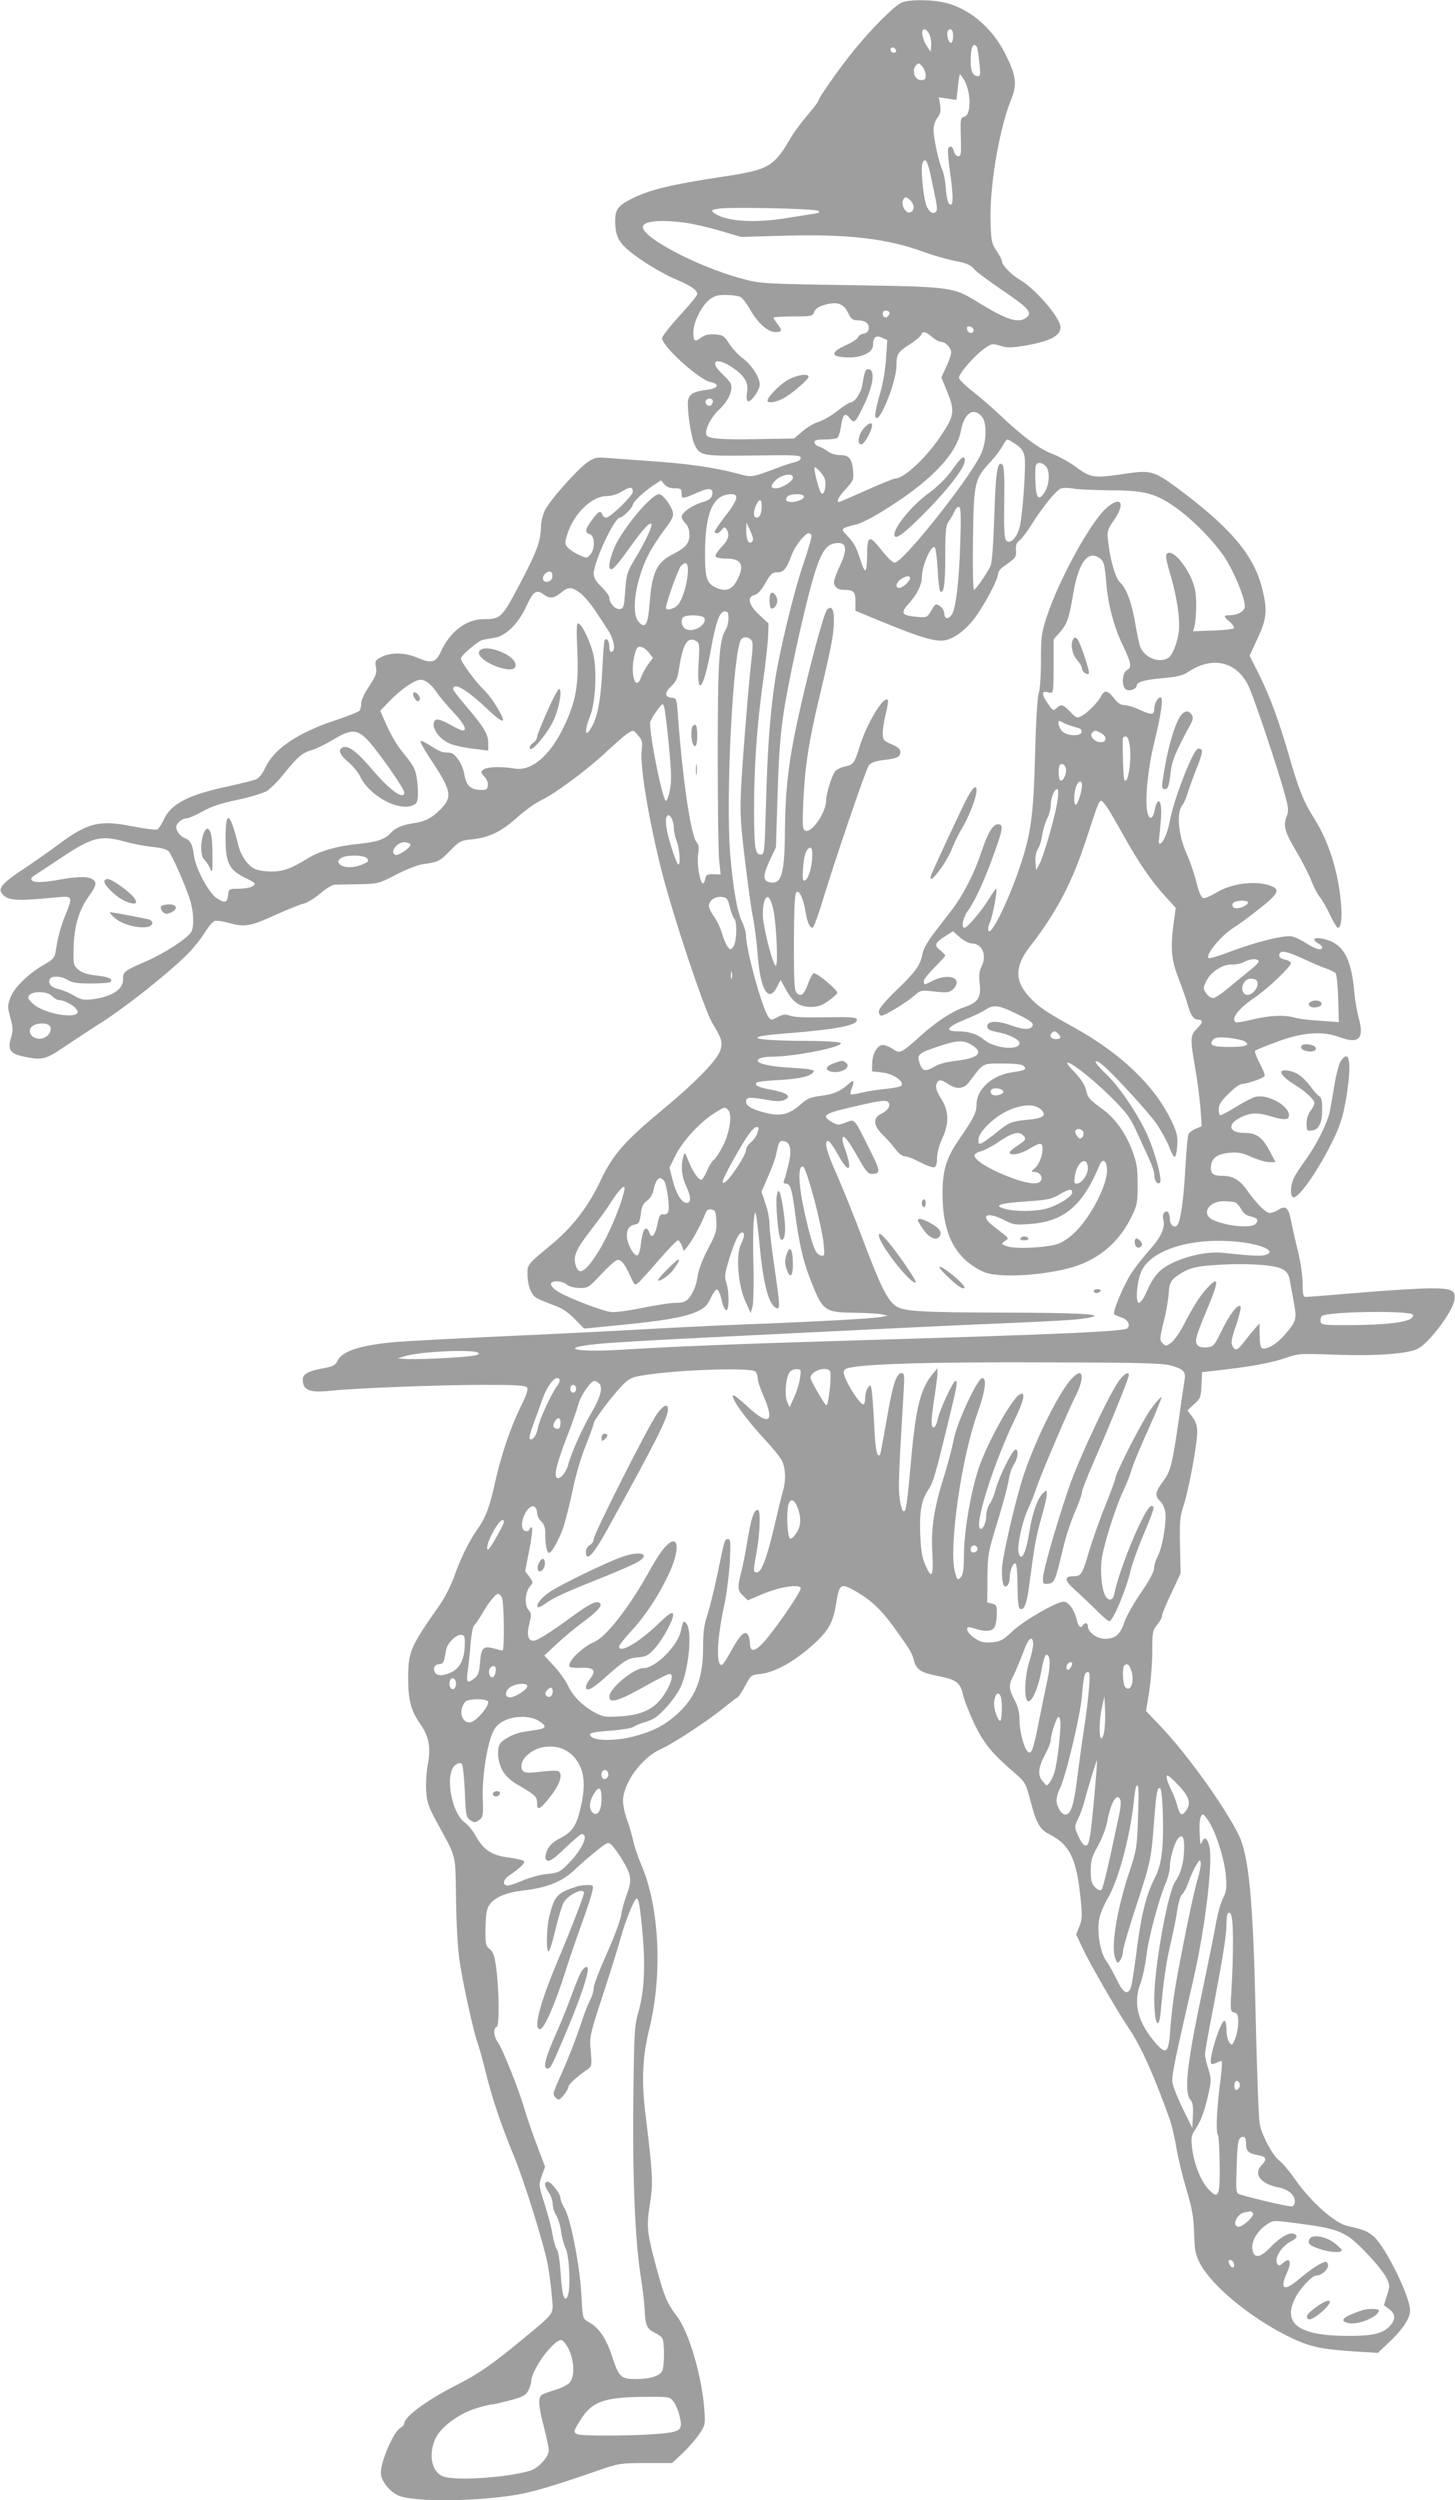 <?xml version="1.0" standalone="no"?>
<!DOCTYPE svg PUBLIC "-//W3C//DTD SVG 20010904//EN"
 "http://www.w3.org/TR/2001/REC-SVG-20010904/DTD/svg10.dtd">
<svg version="1.0" xmlns="http://www.w3.org/2000/svg"
 width="745pt" height="1280pt" viewBox="0 0 745 1280"
 preserveAspectRatio="xMidYMid meet">
<g transform="translate(0,1280) scale(0.1,-0.1)"
fill="#9e9e9e" stroke="none">
<path d="M4617 12787 c-39 -17 -158 -137 -249 -250 -81 -101 -178 -240 -178
-254 0 -4 -25 -37 -56 -73 -30 -36 -67 -85 -82 -110 -89 -155 -114 -169 -354
-205 -258 -39 -371 -66 -461 -111 -73 -37 -87 -56 -87 -114 0 -90 21 -122 128
-197 52 -36 132 -82 176 -100 84 -36 116 -57 116 -79 0 -7 -40 -56 -90 -110
-49 -54 -90 -106 -90 -115 0 -42 189 -213 248 -225 49 -10 40 -32 -15 -39 -69
-9 -92 -21 -99 -51 -9 -34 13 -190 32 -229 28 -59 35 -60 302 -57 214 3 242 2
242 -12 0 -9 -12 -18 -27 -21 -16 -4 -53 -15 -83 -27 -151 -56 -135 -53 -224
-30 -110 29 -251 49 -431 61 -82 6 -181 13 -219 16 -63 5 -73 3 -108 -22 -53
-36 -197 -199 -219 -248 -10 -22 -19 -58 -19 -80 -1 -74 -21 -129 -107 -292
-93 -177 -99 -183 -188 -183 -88 0 -173 -65 -219 -169 -24 -53 -49 -59 -117
-29 -65 28 -139 29 -187 4 -31 -16 -33 -20 -27 -52 5 -30 0 -44 -34 -96 -23
-33 -41 -72 -41 -87 0 -14 -4 -31 -8 -38 -4 -7 -57 -28 -117 -48 -199 -65
-322 -148 -367 -246 -12 -27 -31 -52 -45 -58 -14 -6 -80 -23 -146 -37 -203
-43 -293 -90 -329 -171 -11 -24 -26 -47 -34 -50 -8 -3 -66 5 -129 17 -169 33
-225 19 -385 -100 -47 -35 -121 -87 -165 -116 -102 -66 -133 -99 -119 -122 28
-44 65 -47 286 -26 80 8 82 4 43 -90 -24 -58 -40 -118 -50 -188 -5 -31 -13
-40 -58 -66 -80 -45 -153 -116 -173 -168 -16 -42 -16 -49 -1 -104 14 -51 15
-64 3 -104 -18 -60 -4 -80 64 -95 94 -20 113 -16 207 48 49 33 140 93 203 133
120 78 324 239 423 336 32 31 74 83 93 114 19 31 43 60 54 63 10 3 44 -2 76
-11 76 -22 109 -16 239 44 61 27 124 53 141 56 17 4 55 27 84 52 28 24 61 44
73 45 12 0 68 1 123 2 100 2 103 3 192 49 50 26 110 50 134 53 81 11 91 16
142 69 49 50 54 53 115 59 86 9 153 42 231 114 36 32 90 71 121 86 74 36 235
155 335 249 44 41 93 84 109 94 28 18 28 18 52 -11 21 -24 24 -35 19 -72 -11
-80 34 -353 103 -627 58 -228 217 -705 258 -773 49 -81 53 -96 42 -138 -14
-49 -121 -160 -289 -300 -203 -168 -262 -236 -325 -369 -62 -132 -143 -238
-252 -328 -122 -101 -123 -102 -122 -150 0 -61 20 -110 49 -125 14 -7 52 -23
85 -35 42 -15 73 -35 108 -71 l48 -49 172 17 c228 22 341 41 403 69 42 19 54
31 73 70 12 26 27 46 33 44 7 -3 17 -26 23 -53 5 -27 16 -50 23 -53 16 -5 17
99 0 144 -9 27 -7 44 16 120 29 92 49 134 66 134 15 0 12 -23 -6 -60 -27 -53
-15 -207 21 -289 l29 -64 9 34 c5 19 7 111 5 204 -3 94 -2 197 1 230 6 56 7
58 14 25 3 -19 11 -87 17 -150 19 -201 47 -304 88 -318 17 -5 15 22 -13 214
-14 93 -25 190 -25 216 0 27 -9 75 -21 107 l-20 60 34 78 c19 43 38 94 41 113
14 66 17 71 39 68 34 -5 43 -46 24 -120 -8 -35 -18 -71 -22 -80 -5 -13 -2 -18
9 -18 22 0 31 -28 45 -135 21 -163 41 -253 77 -347 67 -173 73 -177 236 -179
57 -1 117 -4 133 -8 l30 -7 -31 -6 c-38 -8 -317 -24 -689 -38 -148 -6 -382
-17 -520 -25 -137 -8 -452 -24 -700 -35 -247 -11 -505 -25 -572 -30 -187 -16
-280 -46 -305 -97 -11 -23 -23 -29 -73 -38 -77 -14 -105 -30 -105 -58 1 -55
35 -69 146 -57 131 14 565 30 793 30 149 0 201 -3 209 -13 8 -9 -1 -36 -33
-101 -52 -107 -98 -242 -130 -385 -28 -127 -48 -181 -91 -241 -42 -60 -86
-148 -119 -243 -15 -42 -47 -105 -71 -140 -155 -221 -164 -242 -164 -382 0
-109 14 -163 63 -233 44 -64 54 -119 37 -208 -7 -36 -10 -96 -8 -134 4 -57 13
-82 53 -156 105 -193 96 -155 100 -400 2 -131 9 -259 19 -319 18 -119 70 -354
90 -410 8 -22 29 -95 45 -162 34 -136 79 -267 141 -418 56 -135 157 -461 175
-562 8 -46 18 -119 21 -162 8 -93 19 -77 -155 -221 -152 -126 -225 -176 -336
-232 -148 -75 -265 -161 -265 -195 0 -7 -9 -17 -20 -23 -34 -18 -100 -170
-100 -230 0 -38 38 -90 85 -114 75 -39 442 -34 648 9 76 16 193 52 385 119 99
34 109 36 238 36 l135 0 55 51 c30 29 68 73 85 98 30 45 31 48 25 130 -13 169
-79 392 -140 473 -50 65 -63 96 -102 237 -52 192 -55 220 -36 339 17 109 15
144 -24 467 -20 163 -14 288 20 425 69 280 53 625 -40 842 -18 42 -37 99 -42
125 -6 26 -19 74 -31 105 -12 32 -21 76 -21 98 0 90 96 222 193 265 62 27 237
142 325 213 34 28 66 52 71 54 4 2 21 28 37 58 28 54 30 55 79 60 78 9 183 70
284 164 65 62 87 104 101 189 18 112 23 115 105 68 76 -44 129 -94 192 -182
85 -118 92 -130 103 -172 13 -46 37 -61 120 -77 95 -18 117 -34 130 -94 6 -28
33 -96 59 -152 51 -103 89 -150 204 -249 56 -49 59 -52 83 -144 30 -116 48
-148 99 -173 101 -51 137 -124 157 -320 10 -94 10 -112 -5 -150 l-17 -42 36
-76 c35 -75 182 -329 235 -406 60 -88 130 -244 210 -469 9 -27 25 -93 33 -145
9 -52 32 -147 51 -210 28 -92 36 -136 39 -221 3 -94 7 -113 32 -160 60 -112
251 -270 441 -366 114 -57 169 -70 353 -82 l115 -7 54 51 c73 68 111 126 111
167 -1 72 -125 324 -187 379 -30 25 -53 35 -134 53 -65 14 -190 126 -268 239
-28 40 -63 82 -79 94 -34 25 -87 122 -101 184 -6 26 -15 262 -21 525 -13 626
-34 855 -91 967 -77 150 -259 403 -390 542 l-81 85 16 100 c9 56 16 148 16
206 0 99 2 108 25 136 14 16 25 37 25 46 0 8 21 61 48 116 l47 101 -3 141 c-3
121 0 151 17 202 26 75 71 318 71 379 0 34 -7 55 -25 79 l-25 33 34 32 c33 29
35 36 38 98 l3 66 70 8 c168 18 281 39 350 62 74 26 78 26 267 19 206 -7 368
5 418 31 58 30 177 188 187 249 8 51 -13 61 -126 60 -53 0 -214 -10 -357 -22
-144 -12 -269 -22 -278 -22 -13 0 -16 12 -16 68 0 38 -11 110 -24 167 -14 55
-30 126 -36 158 -13 65 -28 77 -65 53 -13 -9 -33 -16 -43 -16 -21 0 -67 46
-121 122 -34 48 -70 68 -122 68 -44 0 -59 10 -59 40 0 48 29 72 94 78 46 4 67
0 115 -22 32 -14 73 -26 90 -26 l32 0 -32 61 c-36 67 -67 89 -127 89 -81 0
-91 44 -18 80 50 24 86 25 152 5 70 -21 94 -20 94 6 0 48 -108 108 -170 94
-15 -3 -60 -26 -100 -51 -39 -24 -76 -44 -81 -44 -5 0 -9 14 -9 30 0 24 12 43
50 80 27 28 57 50 68 50 25 0 111 30 117 41 3 4 -8 34 -25 65 -17 32 -27 61
-23 65 5 4 53 24 108 44 132 50 236 58 324 25 99 -37 127 -8 98 98 -9 32 -19
89 -22 127 -16 187 -60 260 -168 280 -41 8 -51 -7 -17 -25 11 -6 20 -15 20
-20 0 -19 -35 -10 -80 20 -25 16 -59 33 -76 36 -41 7 -178 -27 -312 -77 -57
-22 -107 -37 -113 -34 -21 13 66 119 130 157 20 12 78 55 129 95 102 81 110
100 52 120 -76 26 -199 9 -274 -38 -27 -16 -56 -29 -65 -27 -10 2 -22 29 -36
84 -11 44 -33 108 -49 143 -44 98 -53 212 -21 251 7 8 17 31 23 50 5 19 26 77
46 129 26 62 35 96 28 103 -6 6 -15 7 -21 3 -28 -17 -122 -262 -141 -367 -11
-61 -36 -118 -52 -118 -4 0 -6 12 -3 28 2 15 6 59 9 97 8 99 -16 128 -33 42
-9 -44 -29 -45 -37 -1 -12 63 4 224 36 352 36 147 48 232 32 232 -14 0 -32
-33 -32 -59 0 -31 -14 -33 -72 -6 -29 14 -65 25 -80 25 -19 0 -35 10 -54 35
-31 41 -49 44 -65 13 -16 -33 -70 -87 -100 -103 -24 -13 -28 -12 -59 21 -38
38 -46 41 -71 18 -16 -14 -19 -13 -43 23 -34 49 -34 67 -1 59 30 -8 29 -14 30
145 l0 126 31 35 c38 43 48 72 69 198 26 156 74 223 131 185 27 -17 30 -30 39
-137 8 -100 38 -215 80 -303 47 -99 52 -121 26 -135 -25 -13 -30 -80 -7 -99
16 -13 56 1 56 19 0 18 40 30 134 38 76 7 104 14 133 34 122 80 245 51 305
-73 28 -56 165 -467 192 -576 13 -48 14 -68 5 -90 -20 -49 -12 -79 46 -178 32
-53 68 -124 81 -158 13 -33 32 -70 43 -81 10 -12 33 -51 50 -88 18 -38 36 -68
41 -68 17 0 23 50 16 128 -15 165 -63 314 -136 430 -54 85 -81 151 -129 320
-51 177 -100 311 -158 426 l-45 89 41 88 c46 98 51 142 26 247 -42 177 -159
317 -439 525 -116 85 -135 91 -261 72 -161 -24 -180 -22 -250 30 -33 25 -90
57 -126 71 -69 26 -154 90 -274 204 -33 31 -93 83 -132 114 -40 31 -73 64 -73
72 0 22 82 116 130 149 38 27 42 27 81 15 32 -11 54 -11 112 -2 138 22 197 51
197 96 0 48 -125 194 -207 243 -45 26 -93 76 -93 96 0 7 -12 30 -27 52 -25 36
-28 51 -31 141 -7 179 42 476 104 631 33 82 28 123 -28 236 -71 141 -194 242
-327 267 -71 13 -169 12 -204 -3z m143 -166 c6 -16 10 -42 8 -57 l-3 -29 -17
26 c-26 37 -35 89 -15 89 8 0 20 -13 27 -29z m120 -6 c0 -36 -13 -47 -24 -19
-11 28 -6 54 9 54 10 0 15 -11 15 -35z m123 -58 c3 -8 8 -44 12 -80 6 -55 5
-67 -7 -67 -26 0 -38 24 -38 76 0 55 7 84 20 84 4 0 10 -6 13 -13z m-415 -15
c2 -7 -3 -12 -12 -12 -9 0 -16 7 -16 16 0 17 22 14 28 -4z m152 -128 c0 -19
-5 -24 -24 -24 -34 0 -50 52 -23 79 10 10 15 8 30 -10 9 -11 17 -32 17 -45z
m194 -19 c38 -59 41 -183 4 -192 -21 -6 -21 -10 -18 -120 2 -70 0 -83 -14 -83
-8 0 -18 11 -22 25 -6 26 -18 32 -29 15 -4 -6 1 -66 11 -133 17 -121 15 -172
-7 -150 -6 6 -14 42 -16 80 -3 37 -11 79 -18 93 -17 35 -45 161 -45 205 0 22
8 47 20 62 15 20 18 34 14 65 l-7 40 45 -7 45 -7 8 66 c3 36 8 66 10 66 1 0
10 -11 19 -25z m-169 -492 c9 -43 21 -99 26 -125 6 -26 8 -52 4 -58 -13 -21
-36 -9 -51 26 -16 39 -31 192 -21 218 13 33 26 14 42 -61z m-101 -132 c21 -23
18 -54 -7 -59 -20 -4 -43 38 -34 62 8 21 20 20 41 -3z m-476 -50 c13 -7 9 -10
-18 -15 -19 -3 -82 -13 -140 -22 -173 -29 -323 -17 -378 29 -13 10 -8 13 29
19 61 9 487 0 507 -11z m-681 -61 c43 -6 125 -25 182 -42 l105 -31 210 6 c335
10 539 -14 726 -83 47 -17 119 -38 160 -46 59 -11 80 -20 98 -42 13 -15 81
-65 150 -112 129 -87 151 -112 116 -137 -41 -30 -102 -10 -249 81 -125 77
-134 78 -650 86 -451 7 -462 8 -555 33 -232 62 -525 218 -508 269 9 27 91 34
215 18z m284 -380 c11 -6 33 -35 50 -65 39 -69 90 -115 129 -115 35 0 37 8 10
43 -11 14 -20 28 -20 31 0 3 45 6 100 6 96 0 101 1 109 23 7 17 23 28 56 37
62 17 95 6 118 -43 16 -32 23 -37 52 -37 18 0 38 -7 45 -15 17 -21 8 -50 -18
-53 -13 -2 -26 -11 -29 -19 -3 -9 -30 -26 -59 -39 -88 -39 -82 -64 16 -64 67
0 120 28 120 62 0 41 15 54 46 39 l27 -12 -6 -92 c-3 -51 -15 -126 -27 -167
-29 -102 -35 -140 -21 -140 27 0 101 195 101 266 0 61 6 71 67 110 29 19 56
41 59 49 8 21 22 19 56 -10 16 -14 37 -25 45 -25 24 0 53 -30 53 -54 0 -12
-11 -45 -25 -74 l-25 -54 31 -76 c38 -95 35 -119 -26 -212 -75 -117 -195 -230
-242 -230 -7 0 -74 -27 -147 -60 -74 -33 -137 -60 -140 -60 -16 0 -2 27 35 67
39 43 41 48 37 94 -6 62 -21 79 -68 79 -21 0 -48 8 -61 19 -13 10 -34 21 -46
25 -13 4 -23 14 -23 22 0 10 14 14 53 14 28 0 57 4 64 8 6 4 14 28 18 53 10
68 21 80 45 49 23 -30 29 -26 68 55 55 110 66 195 27 195 -14 0 -18 -11 -30
-81 -6 -40 -39 -89 -59 -89 -7 0 -39 -20 -70 -45 -32 -25 -75 -49 -95 -55 -20
-5 -57 -27 -81 -47 l-44 -38 -180 -3 c-195 -4 -261 2 -269 21 -10 26 23 91 66
131 48 44 74 105 57 135 -5 9 -25 31 -44 49 -69 64 -27 86 55 30 62 -42 83
-78 74 -127 -4 -23 -2 -42 4 -45 14 -9 61 56 61 85 0 37 -41 100 -86 134 -22
16 -54 50 -70 75 -26 41 -33 45 -73 48 -32 2 -52 -2 -72 -17 -32 -24 -39 -19
-39 28 0 49 40 131 79 164 27 22 42 27 87 27 31 0 64 -5 75 -10z m762 -77 c9
-9 -13 -34 -24 -27 -14 8 -11 34 4 34 8 0 17 -3 20 -7z m432 -93 c0 -22 -29
-18 -33 3 -3 14 1 18 15 15 10 -2 18 -10 18 -18z m-1335 -364 c0 -8 -5 -18
-11 -22 -14 -8 -33 11 -25 25 10 16 36 13 36 -3z m1376 -77 c30 -33 26 -139
-8 -204 -74 -142 -396 -545 -436 -545 -13 0 -35 21 -76 73 -55 69 -66 64 -66
-33 0 -44 -4 -80 -10 -80 -5 0 -18 30 -29 67 -14 46 -31 77 -57 104 -33 34
-35 38 -18 47 11 5 35 12 55 16 19 3 78 32 130 64 248 151 387 293 410 420 17
87 62 118 105 71z m176 -144 c28 -19 39 -35 44 -63 9 -44 -11 -311 -26 -365
-15 -51 -46 -83 -66 -66 -11 9 -14 45 -12 195 2 128 0 186 -9 194 -25 26 -35
-32 -42 -263 -5 -153 -12 -241 -20 -257 -23 -44 -76 -120 -84 -120 -5 0 -7
116 -5 258 4 293 7 309 91 399 24 26 52 63 61 81 9 17 20 32 24 32 4 0 24 -11
44 -25z m152 -111 c23 -22 20 -92 -4 -132 -31 -50 -45 -36 -48 48 -2 40 -1 79
2 87 7 18 31 17 50 -3z m-1132 -63 c11 -30 1 -84 -15 -78 -9 3 -35 95 -37 131
0 16 42 -28 52 -53z m-162 4 c0 -19 -57 -55 -87 -55 -26 0 -29 9 -10 32 28 36
97 52 97 23z m-606 -55 c32 0 36 -3 36 -26 0 -30 3 -30 88 7 57 25 79 18 67
-20 -4 -14 -20 -24 -48 -32 -49 -13 -107 -53 -107 -75 0 -7 9 -23 20 -34 13
-13 20 -33 20 -58 0 -44 -20 -67 -86 -100 -83 -42 -107 -94 -119 -265 -8 -98
-23 -119 -57 -78 -38 47 -13 213 52 341 16 32 52 88 80 125 42 55 50 73 45 94
-9 35 -52 91 -70 91 -42 0 -199 -191 -234 -285 -26 -68 -28 -107 -6 -98 9 3
47 49 84 102 69 97 107 139 116 129 8 -8 -29 -88 -80 -173 -44 -73 -47 -82
-54 -169 -5 -83 -8 -91 -28 -94 -22 -3 -53 30 -53 58 0 9 -18 34 -40 55 -30
29 -40 47 -40 70 1 60 106 285 134 285 14 0 66 51 66 66 0 13 56 66 105 99
l40 26 16 -20 c12 -14 29 -21 53 -21z m-214 -18 c0 -20 -115 -132 -136 -132
-8 0 -17 7 -20 15 -9 24 -20 18 -53 -27 -36 -49 -38 -64 -11 -73 26 -8 28 -74
3 -104 -18 -20 -18 -20 -58 -2 -22 10 -48 27 -58 38 -15 18 -16 24 -3 65 31
105 126 198 200 198 26 0 56 9 81 24 42 26 55 25 55 -2z m2435 8 c176 0 236
-14 330 -78 104 -70 232 -203 283 -294 51 -91 92 -201 85 -229 -6 -22 -40 -39
-79 -39 -31 0 -30 -6 4 -35 15 -13 23 -27 19 -32 -5 -4 -53 -10 -108 -11
l-100 -4 8 29 c4 15 8 64 8 108 -1 66 -6 91 -28 140 -31 67 -82 125 -109 125
-24 0 -23 -19 7 -120 33 -115 48 -223 41 -283 -9 -64 -34 -125 -57 -137 -48
-26 -119 4 -141 59 -5 14 -16 65 -24 113 -17 107 -47 188 -78 215 -25 22 -52
117 -63 218 -5 45 -2 55 31 102 61 88 36 127 -39 62 -81 -72 -240 -361 -305
-555 -27 -84 -30 -103 -30 -227 0 -77 -5 -148 -11 -164 -7 -17 -15 -145 -19
-318 -9 -324 -21 -409 -86 -596 -62 -180 -154 -356 -154 -295 0 10 4 25 9 35
13 23 40 171 32 171 -3 0 -20 -24 -38 -53 -35 -58 -110 -147 -124 -147 -19 0
-8 54 17 87 34 45 88 162 135 296 45 124 48 147 19 147 -27 0 -53 -45 -86
-145 -36 -108 -92 -217 -150 -293 -27 -35 -70 -91 -96 -125 -26 -34 -51 -78
-54 -97 -11 -61 -34 -93 -130 -186 -62 -59 -94 -98 -94 -112 0 -12 6 -22 13
-22 18 0 129 68 169 103 29 26 37 28 82 23 84 -10 96 -9 117 10 11 10 19 27
17 38 -4 30 -65 33 -117 7 -49 -25 -51 -25 -51 -4 0 9 25 40 55 70 30 30 55
57 55 61 0 3 -12 16 -27 28 -32 25 -26 38 33 75 l34 21 35 -31 c20 -17 47 -31
60 -31 55 0 80 -61 50 -120 -11 -21 -13 -45 -9 -84 9 -72 -8 -98 -75 -121 -64
-21 -148 -76 -234 -154 -92 -83 -101 -87 -136 -61 -16 11 -38 20 -50 20 -28 0
-54 -43 -55 -93 l-1 -42 54 -6 c55 -7 111 -45 97 -67 -3 -5 -40 -13 -83 -17
-42 -4 -98 -13 -125 -20 -26 -6 -50 -10 -52 -7 -3 2 -1 15 5 29 15 39 11 48
-13 26 -45 -40 -78 -55 -143 -63 -55 -7 -72 -14 -104 -43 -56 -50 -100 -63
-170 -47 -77 18 -111 37 -111 60 0 24 16 25 108 9 47 -9 70 -8 89 0 39 18 13
37 -68 52 -67 12 -89 23 -74 37 4 4 57 10 119 13 107 6 165 21 173 45 2 7 -34
13 -109 17 -109 6 -178 20 -178 37 0 12 28 20 73 20 119 1 364 50 352 70 -4 6
-85 11 -188 11 -280 2 -322 21 -85 39 255 20 366 42 355 72 -3 10 -40 12 -158
10 -99 -2 -165 0 -183 8 -25 9 -36 8 -64 -7 -32 -17 -34 -17 -47 0 -32 44
-114 340 -115 415 0 18 -9 50 -20 72 -25 48 -47 176 -61 345 -24 287 14 1044
56 1101 14 20 51 11 57 -14 3 -10 1 -49 -4 -87 -15 -126 -47 -527 -54 -670 -5
-116 -2 -177 20 -355 14 -118 32 -251 41 -295 9 -44 20 -133 25 -198 13 -174
55 -244 98 -161 l19 37 27 -49 c36 -66 69 -89 128 -89 35 0 56 7 89 30 23 17
44 35 46 41 5 14 -106 106 -121 101 -6 -2 -18 -25 -28 -52 -20 -56 -37 -71
-58 -49 -13 12 -15 55 -15 259 1 176 4 248 13 257 14 14 36 -32 47 -102 8 -51
21 -80 35 -80 5 0 23 46 41 103 69 230 233 710 248 729 12 14 35 22 76 27 70
8 85 15 85 42 0 14 -13 25 -45 39 -42 18 -45 22 -45 57 0 20 7 65 16 101 9 35
13 66 10 69 -22 22 -109 -123 -145 -241 -26 -84 -32 -92 -75 -100 -18 -4 -40
-14 -49 -24 -17 -20 -47 -114 -47 -151 -1 -61 -73 -167 -106 -154 -15 6 -16
20 -11 147 9 187 28 310 87 556 58 244 70 307 70 376 0 56 -13 75 -35 53 -18
-18 -103 -341 -155 -584 -43 -203 -59 -345 -61 -545 -1 -221 -17 -276 -73
-268 -40 6 -42 32 -7 108 l34 72 8 257 c9 301 20 398 73 656 14 66 32 152 41
190 91 393 118 455 199 455 41 0 44 -38 7 -116 -17 -36 -31 -74 -31 -83 0 -25
20 -41 51 -41 51 0 59 -9 59 -60 l0 -47 148 -61 c171 -70 242 -92 292 -92 50
0 115 44 168 112 49 64 122 200 122 228 0 11 11 27 25 37 67 47 69 50 67 86
-2 26 3 39 18 50 11 8 37 42 58 75 54 88 129 182 154 191 12 4 40 4 62 0 23
-5 104 -8 181 -9z m-1905 -38 c0 -11 -15 -38 -32 -62 -84 -110 -89 -120 -67
-120 7 0 18 8 25 18 12 15 15 15 24 2 18 -27 10 -54 -26 -91 -20 -21 -33 -42
-30 -48 4 -6 29 -11 56 -11 76 0 93 -32 57 -105 -28 -57 -63 -68 -118 -40 -41
22 -49 50 -49 169 0 211 40 304 133 306 20 0 27 -5 27 -18z m345 9 c12 -20
-70 -43 -88 -24 -4 3 -2 12 4 20 13 15 75 18 84 4z m-215 -50 c0 -39 -9 -61
-26 -61 -17 0 -18 30 -2 65 15 33 28 32 28 -4z m1017 -190 c-6 -188 -21 -321
-40 -361 -16 -32 -42 -33 -42 -1 0 13 -10 30 -22 38 -21 14 -24 13 -44 -22
-22 -37 -23 -37 -76 -33 -77 7 -84 19 -39 69 41 45 66 95 66 132 0 60 49 172
67 154 4 -5 11 -56 14 -113 3 -57 9 -107 13 -111 18 -18 26 34 26 178 0 134 3
160 18 180 10 13 23 37 30 52 7 17 17 25 24 21 8 -5 9 -56 5 -183z m-1067 5
c-16 -16 -30 11 -29 59 l1 40 20 -44 c15 -32 17 -46 8 -55z m305 34 c3 -5 -15
-70 -40 -142 -51 -149 -126 -459 -149 -618 -24 -168 -37 -347 -44 -620 -7
-244 -8 -255 -27 -255 -28 0 -33 30 -34 215 -1 216 14 443 45 663 14 99 26
207 27 242 l2 63 -47 44 c-55 51 -65 92 -24 102 16 4 35 25 55 61 27 47 35 55
61 55 33 0 47 17 75 92 16 43 67 108 86 108 4 0 11 -4 14 -10z m-633 -191 c-4
-66 -30 -146 -54 -169 -21 -19 -58 -28 -58 -12 0 25 62 197 76 213 26 29 39
17 36 -32z m-694 -25 c-5 -27 -48 -32 -48 -5 0 22 30 44 43 31 5 -4 7 -16 5
-26z m1832 -4 c0 -15 -38 -50 -55 -50 -22 0 -18 27 7 44 26 18 48 21 48 6z
m-1688 -77 c20 -16 53 -55 74 -87 22 -32 52 -78 67 -102 30 -45 41 -104 20
-111 -9 -3 -13 6 -13 26 0 30 -14 49 -24 33 -3 -5 -8 -65 -11 -133 -8 -160
-21 -239 -47 -295 -39 -79 -52 -50 -17 38 26 65 36 216 20 303 -12 66 -58 167
-79 173 -10 3 -11 -25 -6 -140 8 -177 -7 -260 -71 -393 -70 -145 -164 -224
-249 -210 -69 12 -144 9 -161 -5 -14 -12 -14 -15 5 -36 13 -13 20 -32 18 -46
-3 -20 -8 -23 -42 -22 -48 2 -70 25 -79 82 -8 49 -47 107 -72 108 -11 1 -27 2
-36 3 -8 0 -37 15 -63 32 -26 17 -50 29 -53 25 -3 -3 19 -43 49 -89 111 -166
117 -197 52 -262 -44 -44 -77 -61 -139 -70 -55 -8 -94 -25 -115 -50 -26 -31
-73 -47 -169 -56 -104 -10 -194 -36 -256 -74 -84 -52 -126 -67 -185 -67 -32 0
-71 6 -86 14 -35 16 -71 68 -84 122 -43 172 -65 183 -65 33 0 -124 18 -161
100 -201 54 -26 57 -30 40 -42 -10 -8 -42 -14 -71 -14 -52 0 -53 -1 -56 -32
-4 -40 -16 -44 -59 -16 -41 28 -108 153 -116 219 -7 57 -19 78 -49 89 -13 5
-29 21 -36 35 -9 21 -8 28 7 45 10 11 27 20 38 20 11 0 49 16 83 35 46 26 97
43 179 60 64 13 131 34 151 45 19 12 59 52 88 89 71 87 94 107 140 120 21 5
69 29 107 51 98 60 129 59 187 -5 55 -61 182 -243 182 -262 0 -42 -73 10 -164
117 -77 91 -122 125 -150 114 -28 -11 -17 -39 28 -76 23 -20 51 -53 60 -73 49
-103 204 -184 277 -145 15 9 19 21 19 63 0 29 -4 69 -9 90 -9 39 -16 50 -80
130 -21 27 -53 82 -71 123 l-33 75 49 51 c57 59 129 108 158 108 26 -1 56 -25
86 -70 13 -19 50 -63 82 -97 55 -58 72 -93 47 -93 -6 0 -36 14 -66 31 -29 17
-60 28 -68 25 -26 -10 -17 -54 19 -90 36 -35 78 -49 191 -62 l55 -7 0 39 c0
45 -22 82 -117 193 -35 41 -63 78 -63 82 0 39 67 1 171 -97 96 -91 110 -84 44
21 -17 28 -46 64 -64 80 -34 32 -111 137 -111 153 0 16 88 91 112 96 13 3 40
8 61 11 58 9 123 74 163 163 35 76 51 86 90 57 28 -21 52 -18 86 10 38 32 56
31 100 -2z m758 -128 c0 -20 -6 -46 -14 -58 -34 -53 -41 -162 -41 -637 0 -256
3 -499 7 -541 l8 -76 -37 1 c-30 1 -38 -3 -41 -19 -8 -43 -21 -35 -32 20 -7
32 -9 77 -5 102 5 33 3 49 -8 61 -29 32 -71 317 -95 637 -7 100 -7 100 -34
103 -36 4 -36 27 1 61 20 18 31 41 35 71 21 140 44 182 87 160 21 -12 22 -16
16 -116 -11 -179 25 -139 63 70 26 144 45 196 71 196 15 0 19 -7 19 -35z
m-123 0 c13 -35 -59 -76 -97 -55 -22 12 -27 55 -7 63 29 12 98 7 104 -8z
m-284 -177 l20 -26 -24 -33 c-13 -18 -29 -46 -35 -63 -30 -86 -61 19 -33 117
8 31 14 38 31 35 12 -2 30 -15 41 -30z m102 -476 c13 -136 14 -184 5 -227 -6
-30 -15 -55 -20 -55 -17 0 -85 337 -81 401 1 8 15 35 33 59 31 42 32 42 39 19
4 -13 15 -102 24 -197z m2035 111 c14 -6 38 -14 53 -18 20 -4 27 -11 25 -23
-5 -23 -71 -21 -98 3 -19 17 -29 61 -12 53 4 -2 18 -9 32 -15z m175 -45 c33
-15 34 -48 2 -48 -32 0 -61 32 -45 48 15 15 12 15 43 0z m150 -68 c10 -74 -10
-202 -28 -173 -5 7 -10 160 -8 211 1 6 7 12 15 12 9 0 16 -17 21 -50z m-327
-118 c4 -26 -16 -65 -29 -57 -10 7 -12 68 -2 79 12 11 28 0 31 -22z m82 -83
c0 -31 -22 -99 -32 -99 -11 0 -10 63 2 94 12 31 30 34 30 5z m-125 -75 c-8
-68 -70 -287 -93 -328 l-17 -31 -3 42 c-2 26 3 51 12 66 9 13 19 45 22 71 4
26 15 64 25 84 11 20 19 51 19 69 0 36 18 83 33 83 6 0 7 -22 2 -56z m263 -51
c16 -27 53 -91 82 -143 71 -127 136 -222 204 -296 l56 -62 -10 -73 c-18 -138
-13 -191 24 -287 19 -48 39 -107 46 -131 15 -56 31 -81 52 -81 29 0 28 -16 -2
-45 -36 -35 -37 -50 -10 -205 11 -63 23 -156 27 -206 l6 -90 -31 -13 c-17 -7
-34 -20 -37 -29 -4 -10 -11 -88 -16 -176 -8 -154 -23 -260 -39 -286 -14 -22
-40 -3 -40 29 0 16 -5 33 -11 37 -15 9 -30 -16 -23 -38 12 -40 -9 -89 -67
-154 -33 -37 -76 -92 -96 -122 -39 -60 -98 -200 -88 -210 3 -4 20 -11 38 -17
31 -10 47 -39 30 -55 -16 -17 -333 -31 -1478 -65 -537 -16 -870 -30 -1112 -45
-234 -15 -332 8 -128 29 55 6 287 20 515 31 228 11 593 29 810 40 217 11 557
27 755 35 344 15 398 19 455 32 62 15 -76 22 -450 23 -438 1 -517 6 -556 36
-42 31 -79 107 -165 336 -44 117 -105 268 -134 334 -54 119 -69 180 -42 172 6
-3 28 -33 47 -68 58 -106 78 -88 35 33 -10 26 -14 51 -10 55 9 9 31 -20 83
-112 33 -59 47 -76 65 -76 48 0 47 12 -10 125 -82 164 -75 157 -122 138 -37
-14 -42 -14 -72 3 -59 35 -42 44 155 88 90 21 121 24 132 15 18 -15 3 -44 -34
-61 -43 -21 -41 -59 5 -105 22 -21 52 -55 67 -75 17 -23 37 -38 50 -38 11 0
47 -14 79 -31 32 -17 65 -28 72 -25 8 3 13 21 13 48 0 25 11 66 26 98 37 78
35 142 -5 205 -21 33 -29 55 -25 71 8 29 22 30 61 4 44 -29 79 -26 107 10 76
101 66 95 172 95 62 0 99 -4 107 -12 18 -18 8 -23 -53 -32 -107 -14 -188 -86
-188 -167 0 -40 -14 -68 -87 -174 -67 -97 -86 -158 -87 -275 -1 -211 64 -339
209 -406 67 -31 271 -23 430 16 149 37 260 127 327 262 31 63 33 75 33 168 0
84 -4 112 -28 175 -32 87 -84 160 -147 208 -76 56 -79 60 -90 104 -8 27 -28
58 -56 87 -24 24 -42 46 -39 49 11 11 123 -76 217 -168 82 -81 102 -107 134
-175 20 -44 49 -108 65 -142 16 -34 29 -72 29 -85 0 -32 16 -56 29 -43 15 15
-31 179 -75 267 -54 109 -135 226 -198 287 -56 53 -73 81 -38 62 35 -18 247
-247 295 -316 26 -39 55 -93 65 -120 10 -28 22 -49 27 -48 6 2 11 28 13 59 3
47 -2 68 -31 128 -87 181 -262 347 -507 481 -131 72 -177 103 -222 154 -74 81
-72 156 8 258 134 173 212 322 284 540 60 185 67 203 79 203 5 0 22 -21 39
-47z m-2228 -90 c0 -19 7 -50 15 -70 16 -39 21 -133 6 -117 -5 5 -21 46 -35
92 -26 82 -33 142 -19 156 13 12 33 -26 33 -61z m-2810 -72 c39 -11 102 -23
140 -27 44 -4 74 -12 84 -23 18 -20 92 -189 111 -255 17 -58 19 -129 5 -156
-18 -33 -138 -111 -233 -152 -112 -49 -117 -52 -117 -93 0 -51 -56 -87 -157
-101 -43 -5 -57 -3 -94 19 -24 14 -58 28 -76 32 -37 7 -58 28 -49 50 7 21 60
19 93 -2 21 -14 48 -18 119 -18 51 0 96 3 100 8 15 15 -13 27 -75 33 -45 5
-71 14 -90 30 -25 21 -26 27 -24 111 2 108 27 194 77 263 41 57 44 75 17 90
-27 14 -76 13 -181 -6 -88 -15 -130 -13 -130 7 0 5 10 14 22 21 12 7 64 42
117 77 172 116 214 127 341 92z m1462 -16 c2 -13 -62 -57 -76 -52 -35 12 9 70
50 65 14 -2 25 -7 26 -13z m2057 -57 c-1 -56 -20 -120 -38 -126 -11 -4 -13 9
-9 67 5 66 18 101 39 101 5 0 9 -19 8 -42z m-2279 -13 c10 -13 7 -17 -23 -30
-47 -20 -101 -19 -118 1 -11 14 -10 18 6 30 26 19 119 18 135 -1z m1857 -249
c7 -27 17 -54 23 -60 16 -16 12 -119 -5 -142 -15 -19 -15 -19 -30 0 -8 11 -21
42 -29 70 -8 28 -27 66 -41 85 -14 19 -25 43 -25 52 0 29 30 50 64 47 28 -3
32 -8 43 -52z m220 -2 c19 -71 29 -312 14 -298 -14 13 -46 129 -61 219 -11 65
2 139 23 132 7 -2 18 -26 24 -53z m2433 26 c0 -13 -34 -30 -59 -30 -23 0 -29
25 -8 33 22 9 67 7 67 -3z m295 -294 c39 -18 87 -39 107 -45 20 -7 41 -18 47
-24 5 -7 11 -66 13 -131 l3 -119 -95 7 c-52 3 -111 10 -130 16 -53 15 -126 12
-215 -9 -44 -11 -83 -17 -87 -15 -28 17 13 70 95 126 67 45 187 159 187 177 0
6 -13 14 -30 18 -29 5 -38 21 -23 37 11 10 49 -1 128 -38z m-241 -5 c4 -5 -13
-24 -36 -42 -24 -19 -73 -60 -111 -91 -37 -32 -76 -58 -86 -58 -10 0 -26 11
-35 25 -16 24 -16 28 0 61 23 48 84 88 132 86 20 -1 48 5 62 13 29 16 66 19
74 6z m-2697 -88 c-3 -10 -5 -4 -5 12 0 17 2 24 5 18 2 -7 2 -21 0 -30z m2688
-14 c21 -32 -37 -93 -64 -66 -25 25 -2 77 34 77 13 0 27 -5 30 -11z m-6168
-79 c10 -11 26 -20 36 -20 23 0 70 -24 87 -45 49 -59 -157 -34 -222 27 -25 23
-28 31 -18 43 19 23 96 20 117 -5z m4940 -91 c62 -30 83 -45 81 -57 -5 -25
-44 -26 -110 -2 -71 26 -123 24 -123 -4 0 -16 11 -22 56 -31 57 -11 109 -37
109 -55 0 -40 -127 -28 -180 16 -35 30 -79 44 -137 44 -68 0 -54 23 35 59 42
17 91 40 107 51 43 28 68 25 162 -21z m-4950 -65 c13 -34 -29 -71 -70 -60 -34
8 -46 45 -21 63 26 19 83 17 91 -3z m5161 -36 c19 -19 14 -28 -13 -28 -24 0
-34 18 -18 33 9 10 17 9 31 -5z m952 -38 c37 -20 10 -30 -75 -30 -86 0 -107 9
-84 37 11 12 26 14 76 10 35 -4 72 -11 83 -17z m-1399 -17 c68 -40 43 -70 -70
-83 -52 -6 -95 -17 -115 -30 -45 -27 -62 -25 -75 10 -18 53 -14 57 104 96 84
28 118 29 156 7z m166 -240 c6 -16 -45 -29 -59 -15 -6 6 -7 15 -3 22 9 14 57
9 62 -7z m194 -94 c30 -30 11 -45 -71 -52 -78 -7 -97 -14 -160 -67 -25 -20
-55 -42 -67 -49 -21 -11 -23 -10 -23 14 0 37 71 109 143 145 75 37 146 41 178
9z m-1601 -4 c20 -24 6 -114 -29 -183 -17 -33 -37 -64 -45 -69 -8 -4 -24 -29
-35 -55 -11 -27 -25 -48 -30 -48 -16 0 -46 45 -66 97 -18 45 -19 46 -26 23
-14 -50 -9 -104 16 -156 25 -54 24 -87 -3 -82 -25 5 -51 49 -68 117 l-16 63
31 63 c36 72 123 168 196 214 56 36 58 36 75 16z m148 -115 c-5 -17 -21 -39
-34 -49 -13 -10 -24 -28 -24 -39 0 -22 -67 -127 -99 -157 -36 -31 -25 2 35
109 68 121 100 166 119 166 11 0 12 -6 3 -30z m1669 4 c3 -8 0 -21 -6 -27 -10
-9 -16 -8 -26 7 -8 10 -12 23 -9 27 9 15 34 10 41 -7z m-309 -16 c19 -19 15
-26 -28 -53 -22 -14 -40 -30 -40 -35 0 -20 58 -9 104 21 32 19 52 27 58 21 17
-17 -2 -93 -30 -119 -24 -22 -24 -23 -4 -23 29 0 47 -34 27 -50 -21 -18 -85
-6 -184 35 -89 37 -151 77 -151 100 0 7 14 16 30 20 17 4 54 23 83 42 79 54
112 64 135 41z m332 -171 c0 -33 -33 -77 -58 -77 -12 0 -13 9 -8 42 12 74 66
103 66 35z m98 1 c4 -48 -28 -135 -83 -223 -50 -81 -106 -136 -162 -161 -49
-21 -226 -31 -268 -14 -29 11 -30 12 -10 26 23 17 29 8 -59 77 -71 55 -33 76
55 31 47 -25 56 -26 137 -20 171 13 267 95 351 299 15 37 35 30 39 -15z
m-1500 -154 c23 -87 45 -190 49 -228 6 -63 5 -68 -13 -64 -25 4 -41 39 -69
155 -46 183 -55 311 -22 300 7 -2 31 -75 55 -163z m-768 91 c13 -16 30 -129
22 -157 -2 -10 -12 -17 -25 -15 -17 2 -22 -6 -31 -52 -12 -57 -30 -76 -41 -42
-3 12 -11 21 -16 21 -13 0 -20 -21 -28 -82 -3 -28 -11 -53 -17 -55 -18 -6 -54
60 -54 99 0 38 12 53 45 60 16 2 21 14 26 52 4 37 11 53 31 68 15 10 30 33 33
51 14 64 32 80 55 52z m-225 -123 c-63 -181 -169 -354 -208 -339 -9 3 -19 21
-22 40 -8 43 8 76 90 182 34 44 75 100 90 125 39 61 69 94 73 80 2 -6 -8 -46
-23 -88z m2315 63 c0 -20 -67 -63 -126 -81 -56 -17 -163 -18 -218 -3 -63 17
-29 29 107 38 109 7 131 12 169 34 49 30 68 33 68 12z m835 -51 c8 -4 23 -20
31 -36 10 -18 25 -31 45 -35 36 -7 45 -19 29 -38 -21 -26 -156 -12 -222 21
-58 30 -19 94 56 94 24 0 52 -3 61 -6z m-2657 -95 c3 -51 -2 -65 -43 -143 -26
-49 -48 -107 -52 -134 -3 -26 -12 -60 -21 -77 -26 -54 -42 -65 -92 -65 -26 0
-103 -12 -171 -26 -70 -14 -140 -24 -162 -21 -44 6 -204 67 -262 100 -52 30
-59 57 -14 57 18 0 41 -7 51 -17 11 -9 36 -16 64 -17 44 -1 48 1 114 72 37 39
74 72 83 72 19 0 35 -20 64 -82 23 -51 23 -51 45 -32 11 11 59 63 105 117 46
53 88 97 94 97 5 0 14 -12 20 -27 l11 -28 23 30 c23 28 76 129 89 168 4 12 14
17 28 15 20 -3 23 -10 26 -59z m2691 -109 c117 -15 179 -50 116 -66 -24 -6
-83 -2 -214 12 -100 11 -256 -34 -321 -92 -23 -21 -49 -60 -65 -99 -17 -39
-34 -65 -43 -65 -20 0 -11 112 13 163 54 114 273 177 514 147z m129 -119 c84
-10 109 -27 117 -80 4 -20 12 -69 20 -110 16 -84 13 -96 -49 -167 -37 -44 -91
-75 -113 -67 -9 4 -13 25 -13 67 l-1 61 -27 -31 c-15 -17 -40 -48 -55 -68 -32
-41 -42 -44 -57 -16 -8 16 -4 39 20 107 16 48 26 91 22 95 -14 14 -54 -38 -97
-125 -38 -78 -42 -82 -76 -85 -23 -2 -40 2 -48 12 -15 18 -8 45 49 181 64 152
63 179 -3 106 -36 -40 -62 -81 -120 -191 -18 -35 -46 -73 -60 -84 -26 -19 -28
-19 -44 -3 -16 16 -16 23 6 112 13 52 24 117 25 144 3 57 13 73 73 108 31 18
66 28 121 33 109 10 225 11 310 1z m745 -251 c4 -4 2 -12 -6 -19 -27 -21 -132
-34 -297 -35 -153 -1 -165 0 -168 18 -2 10 1 23 6 28 23 23 441 30 465 8z
m-4784 -196 c13 -12 -23 -18 -156 -26 -82 -5 -173 -7 -203 -6 l-55 3 42 13
c78 23 351 35 372 16z m3550 -66 c62 -18 74 -31 66 -76 -3 -18 -17 -110 -30
-205 -33 -227 -41 -260 -81 -313 -39 -51 -42 -73 -14 -99 11 -10 22 -33 26
-52 9 -47 -13 -180 -36 -226 -11 -21 -20 -47 -20 -58 0 -26 -19 -62 -84 -157
-29 -44 -61 -102 -70 -130 -21 -61 -46 -82 -99 -82 -40 0 -87 34 -87 65 0 17
-16 20 -25 5 -12 -20 -23 -9 -34 35 -12 47 -41 85 -65 85 -36 0 -204 -97 -258
-148 -51 -48 -64 -56 -107 -60 -39 -3 -57 0 -84 17 -34 21 -53 48 -42 59 3 3
20 0 38 -6 45 -16 82 -15 97 3 7 8 13 38 14 67 1 47 -1 52 -24 58 l-25 6 1
125 c1 119 3 130 53 293 29 94 54 190 57 215 4 25 15 58 25 73 22 31 26 82 7
76 -17 -6 -84 -142 -100 -203 -7 -28 -20 -61 -30 -74 -10 -13 -18 -40 -18 -60
0 -43 -25 -86 -35 -61 -17 46 81 347 181 553 48 99 57 145 25 128 -41 -23
-164 -244 -210 -378 -39 -117 -73 -311 -75 -430 -1 -90 -4 -116 -18 -129 -15
-16 -17 -14 -28 27 -34 121 33 588 116 817 38 106 48 177 24 177 -24 0 -129
-224 -146 -312 -8 -42 -30 -126 -49 -187 -52 -163 -69 -270 -61 -398 6 -121
-3 -136 -36 -60 -16 35 -23 74 -26 154 -5 120 6 179 42 232 25 37 36 77 105
361 43 178 46 195 33 195 -12 0 -81 -149 -90 -194 -10 -50 -32 -60 -32 -14 0
18 7 76 15 128 8 52 15 106 15 120 l0 25 -25 -30 c-62 -76 -86 -171 -110 -440
-21 -236 -26 -266 -39 -262 -6 2 -15 30 -19 63 -8 53 -6 117 20 552 5 82 4 92
-11 92 -27 0 -46 -61 -77 -244 -16 -93 -31 -171 -33 -174 -16 -16 -24 26 -30
155 -4 82 -10 161 -13 177 -5 28 -6 29 -19 11 -8 -10 -14 -34 -14 -52 0 -18
-4 -33 -9 -33 -21 0 -101 130 -101 164 0 7 6 16 13 19 64 24 414 35 1057 32
465 -1 564 -4 609 -17z m-2131 -30 c7 -7 12 -23 12 -36 0 -13 14 -55 31 -93
57 -130 26 -151 -80 -53 -39 37 -74 64 -77 61 -14 -13 64 -121 165 -230 38
-41 77 -89 85 -106 18 -35 21 -100 6 -151 -6 -19 -26 -101 -45 -183 -38 -163
-66 -237 -89 -237 -20 0 -20 4 -1 110 17 94 20 210 6 210 -20 0 -33 -35 -52
-146 -10 -65 -26 -143 -34 -175 -20 -77 -19 -92 10 -119 l24 -23 78 33 c89 37
193 52 193 28 0 -16 -96 -160 -161 -241 -65 -83 -99 -96 -99 -39 0 15 -5 34
-10 42 -16 25 -41 1 -85 -80 -22 -40 -44 -74 -49 -74 -31 -3 -25 135 14 314
11 52 23 148 27 213 5 102 4 117 -9 117 -18 0 -17 3 -57 -191 -17 -79 -40
-171 -51 -203 -15 -44 -20 -85 -20 -161 0 -160 -39 -259 -139 -346 -61 -54
-125 -86 -224 -111 -85 -21 -188 -21 -210 1 -18 18 -2 23 103 31 55 4 106 13
114 19 7 6 36 18 64 26 39 12 62 28 103 73 29 31 63 80 75 107 41 90 59 281
30 321 -16 21 -18 18 -30 -37 -17 -76 -130 -189 -190 -189 -51 0 -176 -104
-176 -146 0 -39 48 -24 215 71 44 24 86 45 93 45 18 0 15 -30 -9 -75 -51 -96
-117 -135 -244 -142 -69 -5 -87 -3 -123 16 -63 32 -119 87 -142 138 -11 25
-43 70 -71 101 l-52 56 63 59 c34 32 95 83 136 113 80 59 105 90 80 100 -18 7
-55 -12 -131 -68 -116 -85 -184 -128 -204 -128 -28 0 -35 32 -20 90 11 44 11
51 -6 69 -21 25 -16 92 10 121 16 17 15 20 -4 47 l-22 29 21 108 c12 59 18
111 14 115 -4 3 -9 0 -11 -6 -6 -18 -30 -16 -37 2 -15 40 28 123 58 112 9 -4
16 -17 16 -31 0 -14 9 -34 21 -45 14 -13 21 -31 21 -58 -1 -57 8 -103 19 -103
13 0 45 55 70 120 11 30 33 116 49 190 16 80 44 178 69 238 22 56 41 108 41
115 0 15 93 139 145 193 36 37 48 43 110 53 179 29 551 41 573 19z m228 -34
c-3 -26 -17 -70 -30 -98 l-23 -51 -13 30 c-13 33 -8 112 10 145 6 12 21 20 37
20 25 0 26 -1 19 -46z m156 29 c4 -53 -12 -177 -22 -167 -17 17 -80 128 -80
140 0 39 98 65 102 27z m-1401 -71 c-33 -47 -91 -174 -97 -214 -7 -38 -29 -67
-42 -54 -3 4 4 35 17 69 13 34 34 94 48 132 25 72 67 125 86 106 6 -6 2 -20
-12 -39z m219 13 c17 -21 4 -70 -40 -145 -46 -77 -105 -209 -120 -266 -10 -42
-42 -80 -58 -70 -18 11 0 79 59 231 21 55 43 118 49 141 11 47 64 124 84 124
7 0 19 -7 26 -15z m-120 -25 c0 -11 -7 -20 -15 -20 -8 0 -15 9 -15 20 0 11 7
20 15 20 8 0 15 -9 15 -20z m-80 -174 c0 -29 -10 -38 -29 -27 -10 7 -10 13 -2
30 16 28 31 27 31 -3z m1208 -421 c25 -55 26 -102 2 -140 -12 -20 -27 -34 -34
-32 -13 4 -20 115 -11 165 7 38 27 42 43 7z m-1498 -88 c0 -11 -62 -122 -76
-136 -13 -14 -13 12 1 45 30 72 75 127 75 91z m2425 -138 c0 -7 -8 -15 -17
-17 -18 -3 -25 18 -11 32 10 10 28 1 28 -15z m-2435 -248 c11 -22 14 -271 3
-271 -5 0 -25 5 -46 11 -52 14 -64 2 -69 -73 -4 -48 -9 -65 -27 -79 -37 -30
-44 -24 -37 29 4 26 11 89 15 140 4 52 13 97 18 100 6 4 25 32 43 62 33 58 68
100 81 100 5 0 13 -9 19 -19z m-190 -233 c0 -96 -33 -147 -106 -162 -22 -5
-35 -2 -44 8 -16 21 -6 46 19 46 14 0 22 8 26 25 3 14 7 37 10 51 7 33 48 74
75 74 17 0 20 -6 20 -42z m2910 -5 c0 -16 -9 -57 -20 -91 -25 -81 -28 -202 -4
-202 21 0 53 77 67 162 7 40 17 73 23 75 21 7 24 -46 9 -119 -9 -40 -27 -129
-41 -198 -32 -166 -42 -194 -60 -179 -21 17 -44 105 -44 165 0 37 -7 67 -25
100 -29 55 -31 78 -9 119 9 17 27 59 41 94 30 81 41 101 53 101 6 0 10 -12 10
-27z m200 -100 c0 -5 -4 -15 -10 -23 -11 -18 -25 -7 -17 15 6 15 27 21 27 8z
m300 -29 c22 -56 1 -121 -28 -92 -13 13 -17 100 -5 111 12 13 24 7 33 -19z
m-3252 -11 c-3 -30 -23 -41 -31 -18 -9 21 2 45 20 45 10 0 13 -9 11 -27z
m3038 -85 c-3 -46 -15 -141 -26 -213 -11 -71 -27 -188 -36 -260 -16 -129 -32
-175 -59 -175 -20 0 -45 40 -45 73 0 15 7 42 16 58 30 59 105 371 114 477 9
105 13 122 32 122 8 0 9 -26 4 -82z m-3241 22 c0 -13 -6 -25 -12 -27 -16 -6
-27 21 -19 43 9 23 31 11 31 -16z m365 -12 c0 -18 -62 -58 -89 -58 -31 0 -25
40 9 57 32 16 80 17 80 1z m130 -27 c0 -24 -18 -37 -32 -23 -8 8 -7 16 2 27
17 21 30 19 30 -4z m2294 -27 c9 -25 7 -124 -3 -124 -11 0 -31 55 -31 86 0 28
10 54 20 54 4 0 11 -7 14 -16z m531 -171 c-3 -24 -10 -43 -16 -43 -13 0 -11
100 4 162 l12 53 3 -65 c2 -36 0 -84 -3 -107z m-3155 143 c0 -28 -65 -101 -92
-104 -45 -5 -62 62 -26 105 15 19 118 17 118 -1z m258 -96 c41 -25 41 -38 -3
-45 -19 -3 -52 -8 -72 -11 -41 -6 -88 -28 -115 -52 -26 -22 -23 -97 5 -147 15
-26 41 -51 77 -72 91 -53 100 -61 100 -94 0 -43 16 -34 73 40 48 63 61 113 33
124 -7 3 -46 1 -85 -3 -85 -11 -101 -7 -101 30 0 40 56 87 116 96 62 9 115 -9
153 -51 54 -62 63 -138 32 -268 -20 -84 -42 -117 -101 -147 -44 -22 -67 -47
-75 -82 -5 -21 -3 -29 9 -34 12 -5 39 15 90 65 41 39 79 71 84 71 39 0 4 -77
-66 -149 -44 -45 -51 -49 -110 -55 -36 -3 -92 -19 -129 -35 -37 -16 -72 -27
-80 -24 -21 8 -15 31 13 50 63 44 85 66 76 75 -5 5 -39 13 -76 18 -85 10 -129
38 -168 107 -17 30 -42 61 -55 70 -73 48 -108 257 -50 298 15 10 24 12 32 4 5
-5 12 -69 15 -140 4 -114 7 -132 24 -145 24 -17 28 -17 52 0 17 13 19 25 16
108 -4 101 17 248 46 326 13 35 27 52 57 69 53 30 137 31 183 3z m2672 -17 c0
-55 -17 -196 -29 -240 -6 -21 -17 -47 -26 -58 -15 -20 -15 -20 -35 4 -28 32
-25 69 10 136 17 31 30 65 30 74 0 30 30 121 40 121 6 0 10 -17 10 -37z m175
-349 c-23 -257 -29 -285 -55 -269 -7 4 -21 27 -31 50 -18 41 -18 43 0 81 11
22 24 57 30 79 20 77 65 224 68 222 1 -2 -4 -75 -12 -163z m-2490 90 c0 -10
-8 -20 -17 -22 -18 -3 -26 27 -11 42 12 11 28 0 28 -20z m2918 -53 c55 -58 66
-91 43 -126 -23 -35 -34 -31 -47 17 -6 24 -19 59 -29 78 -24 49 -33 80 -22 80
5 0 30 -22 55 -49z m-206 -164 c-5 -154 -8 -170 -42 -273 -65 -194 -98 -390
-75 -449 11 -29 12 -29 26 -11 8 11 14 32 14 46 0 15 31 121 69 236 73 223 76
236 91 441 11 136 16 166 30 158 13 -8 20 -216 11 -311 -7 -70 -16 -105 -41
-154 -42 -84 -67 -184 -91 -374 -11 -87 -24 -169 -29 -182 -16 -41 -39 -28
-71 39 -16 34 -40 77 -53 95 -33 44 -51 155 -37 221 6 26 24 70 40 97 55 88
117 317 137 504 3 36 9 68 11 73 13 23 15 -9 10 -156z m-2747 94 c0 -59 -20
-92 -44 -72 -22 18 -20 57 5 97 26 43 39 35 39 -25z m2657 -7 c3 -8 1 -38 -5
-67 -59 -279 -83 -382 -92 -391 -7 -7 -17 -3 -33 12 -18 19 -22 34 -22 85 0
53 6 72 37 127 20 36 41 90 47 122 18 101 51 156 68 112z m457 -116 c38 -66
77 -194 83 -274 5 -61 2 -79 -15 -113 -12 -22 -28 -82 -37 -133 -9 -51 -36
-186 -60 -300 -87 -408 -105 -559 -69 -599 11 -12 14 -33 12 -80 l-3 -64 -49
100 c-27 55 -51 116 -53 135 -4 32 9 99 106 520 60 257 102 602 84 684 -10 46
-27 57 -39 24 -6 -18 -9 -9 -11 37 -4 65 2 105 17 105 5 0 20 -19 34 -42z
m-131 -137 c-2 -69 -17 -123 -45 -163 -39 -56 -107 -436 -108 -599 0 -132 24
-176 34 -61 13 147 27 246 51 347 14 58 29 135 34 171 6 38 16 71 25 77 8 7
22 33 31 60 9 26 26 64 38 85 19 33 22 34 25 15 2 -12 -6 -50 -16 -85 -20 -63
-73 -322 -112 -538 -11 -63 -23 -161 -27 -218 -8 -131 -20 -145 -73 -85 -94
107 -120 206 -80 310 11 29 24 92 30 140 10 89 63 289 100 375 11 26 20 62 20
81 0 40 23 122 41 143 23 28 34 9 32 -55z m-2877 -52 c47 -78 51 -105 24 -176
-12 -32 -26 -81 -30 -110 -5 -29 -38 -117 -74 -197 -36 -80 -66 -158 -66 -173
0 -16 -8 -44 -19 -63 -10 -19 -28 -66 -41 -105 -29 -89 -72 -199 -117 -299
-33 -73 -34 -79 -18 -95 15 -15 18 -14 41 12 13 15 24 34 24 42 0 13 41 51 95
88 26 18 26 21 20 95 -7 76 -6 80 63 292 39 118 80 251 92 295 24 86 68 195
80 195 11 0 18 -42 31 -191 14 -162 7 -289 -22 -389 -20 -69 -22 -102 -26
-430 -5 -402 8 -736 37 -920 11 -69 20 -147 21 -175 2 -75 11 -98 48 -116 18
-8 37 -22 42 -30 12 -19 12 -146 -1 -169 -14 -25 -63 -40 -135 -40 -77 0 -86
9 -124 125 -30 89 -67 141 -122 170 -25 14 -26 17 -32 137 -8 147 -55 391 -86
441 -11 19 -21 42 -21 52 0 24 -47 85 -66 85 -19 0 -18 -19 6 -55 11 -16 20
-43 20 -59 0 -16 8 -43 19 -60 10 -17 21 -53 24 -81 3 -27 14 -66 23 -85 19
-37 27 -206 11 -244 -16 -40 -30 4 -36 113 -4 63 -12 115 -19 124 -7 8 -17 43
-23 77 -5 34 -24 105 -41 158 -30 95 -30 97 -14 142 l17 47 -45 119 c-24 65
-52 146 -61 179 -27 94 -114 311 -135 338 -22 28 -26 73 -7 80 15 5 13 190 -3
307 -8 58 -15 79 -33 92 -20 15 -22 25 -21 109 2 73 6 97 21 118 28 38 85 62
170 72 122 14 199 44 263 104 30 29 81 73 114 99 56 45 59 47 78 30 10 -10 35
-44 54 -75z m3127 -411 c1 -68 -3 -178 -7 -244 -7 -118 -7 -121 13 -127 17 -4
21 -13 21 -51 0 -26 -7 -63 -16 -84 -15 -35 -16 -36 -30 -18 -8 11 -14 39 -14
62 0 24 -4 45 -9 48 -18 12 -86 -203 -69 -220 4 -3 16 0 28 6 12 6 24 10 26 7
3 -3 -2 -61 -11 -130 -16 -131 -20 -239 -8 -250 3 -4 7 -70 8 -147 2 -168 -6
-184 -60 -125 -39 43 -73 132 -82 215 -5 49 -2 60 21 94 27 41 48 100 68 196
10 48 9 65 -5 108 -9 28 -17 61 -17 74 0 13 18 116 40 228 51 264 70 384 70
441 0 25 3 49 7 53 18 17 26 -23 26 -136z m34 -752 c-4 -9 -11 -16 -17 -16
-11 0 -14 33 -3 44 11 10 26 -11 20 -28z m33 -290 c0 -40 12 -51 63 -60 42 -8
46 -20 16 -52 -43 -45 -3 -96 88 -113 50 -10 83 -38 83 -72 0 -11 -6 -22 -13
-25 -11 -4 -189 37 -271 62 -17 6 -18 16 -14 138 4 134 8 156 34 156 9 0 14
-11 14 -34z m36 -358 c8 -12 -51 -68 -73 -68 -38 0 -12 65 29 73 13 2 26 5 30
6 4 0 10 -4 14 -11z m244 -53 c141 -19 183 -30 237 -61 50 -29 175 -163 202
-216 18 -37 18 -41 3 -89 l-16 -51 27 -20 c35 -26 34 -57 -3 -93 -34 -32 -85
-44 -200 -44 -256 -1 -345 60 -279 192 25 51 87 117 109 117 25 0 60 29 60 51
0 10 -6 19 -12 19 -19 0 -76 -37 -134 -86 -80 -69 -104 -56 -63 33 24 54 13
79 -21 48 -17 -16 -23 -17 -30 -5 -17 28 21 90 72 116 31 16 35 29 12 38 -23
9 -74 -21 -121 -71 -53 -56 -86 -57 -91 -3 -3 39 28 91 75 122 34 22 30 22
173 3z m-343 -200 c8 -22 -6 -33 -17 -15 -13 20 -12 30 0 30 6 0 13 -7 17 -15z
m-3405 -442 c29 -61 32 -141 4 -172 -10 -11 -44 -28 -75 -37 -31 -9 -62 -21
-68 -26 -19 -15 -16 -57 12 -164 14 -53 25 -107 25 -120 0 -33 -55 -92 -98
-104 -122 -35 -376 -52 -441 -29 -61 21 -80 114 -40 197 28 58 119 125 206
152 36 11 72 20 81 20 9 0 51 10 94 21 66 18 81 26 93 50 8 15 15 37 15 47 0
57 112 212 154 212 8 0 25 -21 38 -47z m536 -268 c11 -14 26 -48 32 -76 17
-72 7 -80 -117 -90 -117 -10 -369 -11 -400 -3 -30 8 -29 15 12 79 57 90 120
112 322 114 129 1 132 1 151 -24z"/>
<path d="M4029 10852 c-44 -28 -99 -85 -99 -103 0 -15 38 -10 78 10 42 21 132
98 132 112 0 20 -68 8 -111 -19z"/>
<path d="M4427 10612 c-31 -32 -42 -87 -17 -87 19 0 66 93 53 106 -6 6 -19 -2
-36 -19z"/>
<path d="M4875 10394 c-29 -41 -73 -84 -116 -116 -100 -72 -200 -201 -176
-225 12 -11 64 31 170 140 111 114 187 215 187 248 0 33 -17 21 -65 -47z"/>
<path d="M4945 8701 c-39 -78 -162 -343 -176 -378 -15 -41 9 -25 50 33 22 31
48 77 57 103 10 25 32 71 50 101 35 57 74 159 74 192 0 36 -20 17 -55 -51z"/>
<path d="M4271 7357 c-43 -15 -50 -34 -17 -43 53 -13 111 24 75 47 -17 11 -16
11 -58 -4z"/>
<path d="M3947 9763 c-4 -3 -7 -21 -7 -38 0 -17 3 -35 7 -38 11 -11 33 14 33
38 0 24 -22 49 -33 38z"/>
<path d="M2453 9463 c-9 -22 39 -59 103 -80 56 -17 84 -13 84 12 0 55 -169
116 -187 68z"/>
<path d="M2803 9160 c-29 -64 -53 -124 -53 -133 0 -9 -9 -23 -21 -31 -12 -8
-19 -20 -16 -28 7 -21 84 68 118 137 30 61 49 158 33 168 -5 3 -33 -48 -61
-113z"/>
<path d="M2117 9254 c-8 -9 11 -44 23 -44 6 0 10 6 10 14 0 16 -24 38 -33 30z"/>
<path d="M1041 8529 c-16 -47 -14 -114 5 -130 8 -7 21 -26 29 -43 12 -29 13
-25 13 59 0 97 -7 136 -25 142 -6 2 -16 -10 -22 -28z"/>
<path d="M3547 9083 c-9 -8 -9 -66 -1 -87 13 -33 24 -14 24 39 0 51 -7 65 -23
48z"/>
<path d="M3563 8860 c0 -25 2 -35 4 -22 2 12 2 32 0 45 -2 12 -4 2 -4 -23z"/>
<path d="M4720 6640 c0 -11 5 -20 10 -20 6 0 10 9 10 20 0 11 -4 20 -10 20 -5
0 -10 -9 -10 -20z"/>
<path d="M4700 6552 c0 -5 14 -28 30 -50 32 -45 72 -57 84 -26 8 21 -9 41 -55
65 -41 21 -59 24 -59 11z"/>
<path d="M4500 6476 c-1 -44 169 -260 189 -241 6 7 -99 159 -148 215 -31 34
-40 40 -41 26z"/>
<path d="M5810 6441 c0 -24 18 -37 32 -23 8 8 7 16 -2 27 -17 21 -30 19 -30
-4z"/>
<path d="M4810 6313 c0 -13 92 -99 113 -106 26 -10 20 6 -15 39 -43 40 -98 78
-98 67z"/>
<path d="M5600 6190 c0 -5 6 -10 14 -10 8 0 18 5 21 10 3 6 -3 10 -14 10 -12
0 -21 -4 -21 -10z"/>
<path d="M535 8291 c-9 -16 57 -83 103 -103 85 -38 76 7 -15 72 -57 41 -77 48
-88 31z"/>
<path d="M824 8159 c-3 -6 1 -18 9 -27 13 -13 21 -13 42 -4 38 17 32 42 -9 42
-19 0 -38 -5 -42 -11z"/>
<path d="M587 8101 c53 -49 193 -67 193 -26 0 8 -10 17 -22 19 -65 14 -186 36
-194 36 -5 0 5 -14 23 -29z"/>
<path d="M6710 7670 c-11 -7 -12 -12 -3 -21 15 -15 66 -3 60 14 -5 16 -38 20
-57 7z"/>
<path d="M5225 6460 c-4 -6 5 -10 20 -10 15 0 24 4 20 10 -3 6 -12 10 -20 10
-8 0 -17 -4 -20 -10z"/>
<path d="M3417 6302 c-26 -26 -47 -51 -47 -55 0 -15 55 22 76 50 51 70 38 73
-29 5z"/>
<path d="M5482 5736 c-68 -78 -190 -329 -246 -505 -43 -136 -106 -414 -106
-467 0 -70 9 -97 26 -83 8 6 14 24 14 40 0 38 18 82 30 74 6 -4 10 -53 10
-115 0 -71 4 -111 12 -116 20 -13 36 25 47 114 27 205 35 252 62 347 16 55 29
111 29 124 0 23 -1 24 -20 6 -27 -24 -55 -104 -69 -195 -19 -117 -43 -162 -56
-107 -8 32 20 162 49 222 13 27 32 75 42 105 19 60 168 410 203 476 12 23 25
58 28 78 7 47 -14 48 -55 2z"/>
<path d="M5735 5738 c-47 -56 -211 -404 -265 -563 -65 -192 -130 -419 -130
-457 0 -26 3 -29 28 -26 31 3 36 15 76 184 13 56 40 138 60 183 20 45 36 91
36 101 0 11 27 79 59 153 74 167 181 431 181 446 0 20 -18 12 -45 -21z"/>
<path d="M5894 5588 c-43 -58 -184 -333 -184 -360 0 -6 -23 -67 -50 -135 -28
-68 -63 -169 -80 -223 -39 -133 -43 -140 -85 -140 -48 0 -45 -21 7 -68 23 -20
70 -65 105 -99 34 -35 67 -63 73 -63 19 0 89 168 110 263 6 26 32 100 59 165
64 153 66 162 46 162 -30 0 -164 -319 -190 -452 -6 -33 -30 -36 -46 -7 -19 36
-27 130 -17 193 12 76 71 263 110 344 16 34 36 85 44 113 9 29 47 121 86 206
38 85 67 157 65 160 -3 3 -27 -24 -53 -59z"/>
<path d="M3365 5563 c-43 -59 -325 -616 -325 -643 0 -11 -9 -24 -20 -30 -12
-6 -20 -21 -20 -35 0 -55 38 -15 107 110 241 435 313 577 313 617 0 34 -20 27
-55 -19z"/>
<path d="M3080 5439 c0 -18 2 -19 15 -9 8 7 15 16 15 21 0 5 -7 9 -15 9 -9 0
-15 -9 -15 -21z"/>
<path d="M3402 4876 c-17 -19 -47 -65 -68 -103 -106 -194 -229 -354 -293 -380
-61 -26 -138 -103 -125 -125 3 -5 27 -8 53 -7 73 4 87 -12 51 -58 -11 -14 -20
-32 -20 -39 0 -27 30 -13 92 42 105 94 123 105 175 109 41 3 53 10 84 44 46
51 102 157 95 178 -5 12 -22 1 -74 -49 -100 -97 -202 -156 -202 -117 0 6 26
39 58 74 73 78 139 177 193 289 66 138 55 226 -19 142z"/>
<path d="M3190 4831 c-76 -25 -321 -144 -375 -181 -44 -30 -72 -66 -61 -78 4
-3 19 4 34 15 43 32 97 57 262 123 84 33 174 72 202 86 85 43 40 69 -62 35z"/>
<path d="M2760 4799 c-7 -11 -9 -27 -6 -36 9 -22 36 3 36 33 0 30 -16 31 -30
3z"/>
<path d="M2525 3621 c-3 -5 -1 -12 5 -16 12 -7 30 2 30 16 0 12 -27 12 -35 0z"/>
<path d="M2960 3144 c-108 -35 -119 -47 -146 -149 -16 -57 -19 -185 -5 -185 5
0 21 50 35 111 15 62 34 125 43 140 24 40 103 77 103 48 0 -14 -65 -183 -135
-349 -94 -224 -127 -356 -88 -348 21 4 77 132 129 298 20 63 58 174 84 245 26
72 50 145 53 163 6 31 5 32 -26 31 -17 0 -39 -3 -47 -5z"/>
<path d="M2977 2707 c-8 -13 -29 -63 -46 -110 -17 -48 -53 -139 -81 -202 -57
-127 -72 -185 -48 -185 18 0 22 8 108 213 62 149 100 262 100 296 0 19 -17 12
-33 -12z"/>
<path d="M6704 1335 c-9 -22 2 -32 53 -49 52 -18 113 -21 113 -6 0 5 -19 23
-42 40 -46 33 -114 42 -124 15z"/>
<path d="M6742 991 c-46 -34 -56 -47 -47 -61 8 -13 41 4 83 43 56 54 32 66
-36 18z"/>
<path d="M6980 974 c-101 -33 -126 -55 -78 -67 49 -13 158 32 158 65 0 8 -55
10 -80 2z"/>
<path d="M5491 9519 c-10 -30 2 -75 29 -104 11 -12 20 -29 20 -38 0 -16 26
-35 35 -25 8 7 -46 166 -60 178 -12 10 -16 8 -24 -11z"/>
<path d="M6040 9128 c-26 -43 -55 -140 -75 -252 -19 -109 -19 -116 -1 -116 17
0 22 15 31 93 6 53 26 101 102 241 11 21 13 34 6 45 -18 28 -41 24 -63 -11z"/>
<path d="M6669 7450 c-16 -11 -4 -27 25 -32 28 -6 51 5 42 20 -8 13 -52 21
-67 12z"/>
<path d="M6864 7366 c-8 -14 -22 -64 -30 -113 -8 -48 -19 -113 -25 -143 -12
-60 -71 -177 -129 -255 -20 -28 -44 -64 -53 -82 -21 -40 -23 -103 -3 -103 31
0 135 153 206 302 31 64 47 115 61 195 32 188 21 271 -27 199z"/>
<path d="M6560 7311 c0 -14 28 -39 74 -68 54 -33 96 -73 96 -91 0 -8 -9 -25
-20 -39 -12 -16 -20 -41 -20 -65 0 -37 2 -39 27 -36 36 4 53 38 53 110 0 39
-4 60 -14 65 -8 4 -29 27 -46 51 -17 23 -45 51 -63 62 -33 21 -87 27 -87 11z"/>
<path d="M3977 6676 c-6 -38 7 -199 18 -216 13 -21 25 3 25 48 0 55 -18 169
-29 190 -6 10 -10 3 -14 -22z"/>
<path d="M4031 6387 c-14 -35 -14 -58 -1 -91 16 -44 30 -29 30 32 0 71 -14 99
-29 59z"/>
</g>
</svg>
